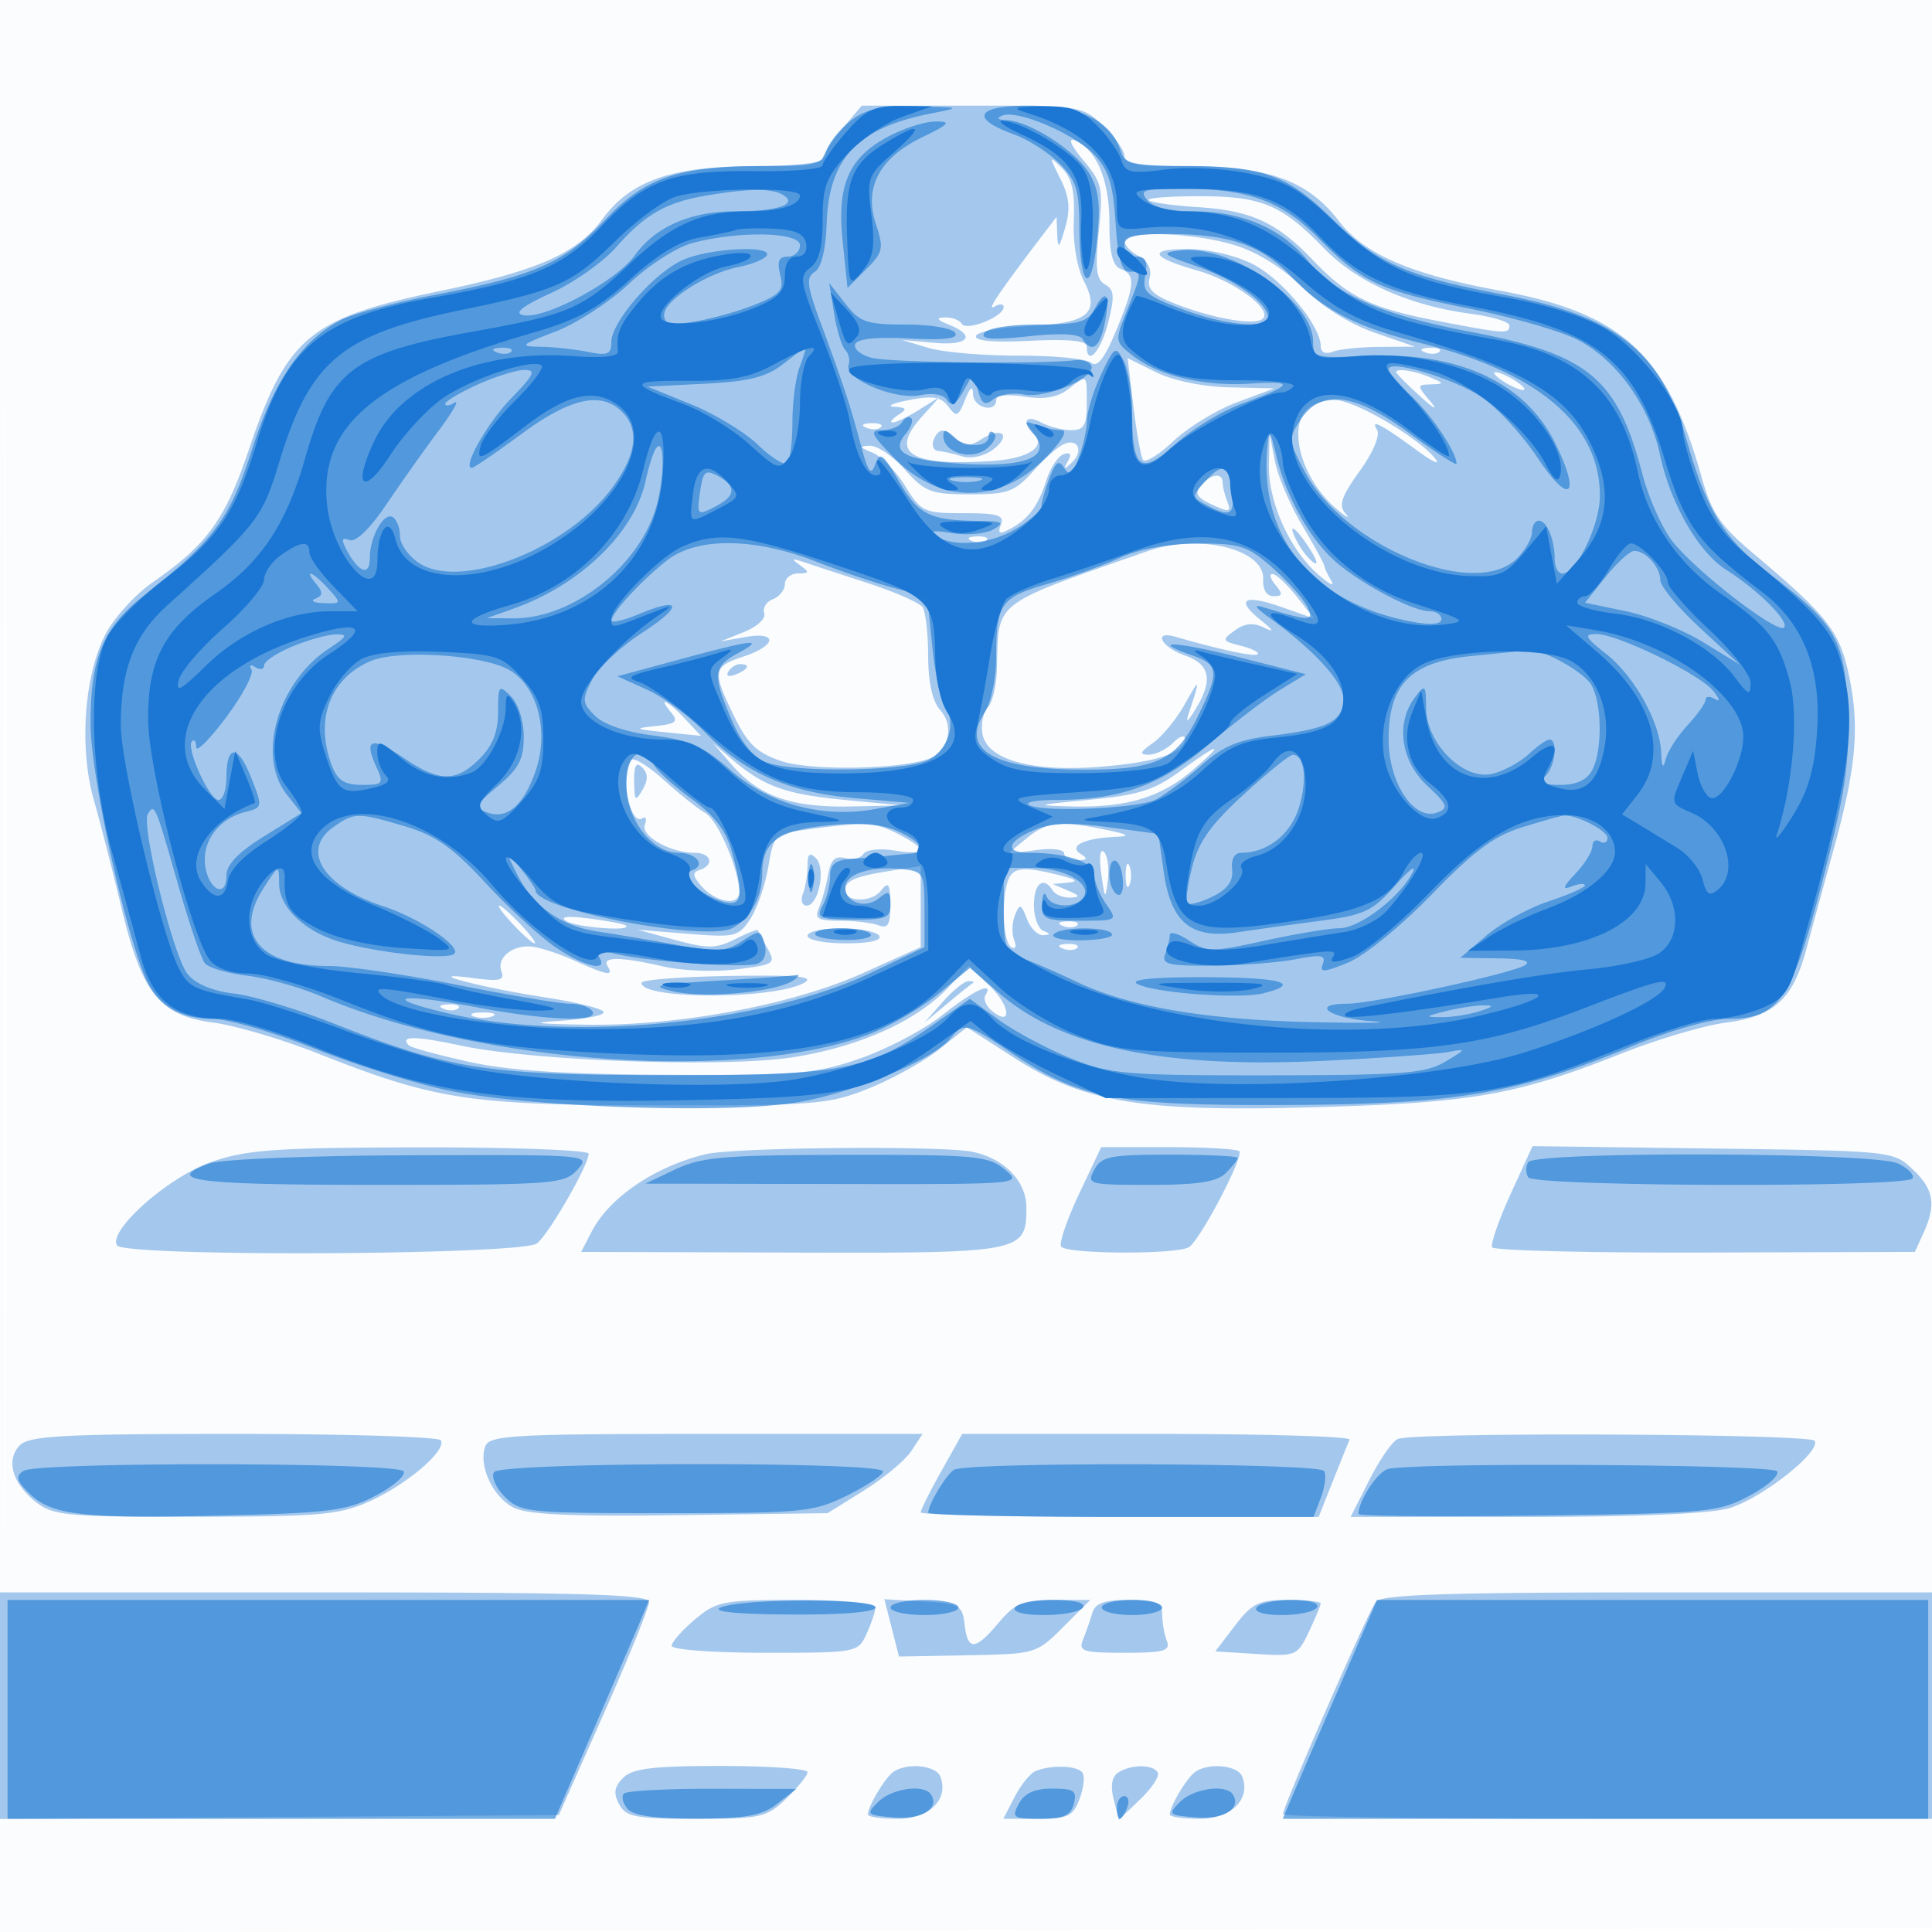 <svg xmlns="http://www.w3.org/2000/svg" width="256" height="256"><path fill-opacity=".016" d="M0 128.004v128.004l128.25-.254 128.25-.254.254-127.75L257.008 0H0v128.004m.485.496c0 70.4.119 99.053.265 63.672.146-35.38.146-92.98 0-128C.604 29.153.485 58.1.485 128.5" fill="#1976D2" fill-rule="evenodd"/><path fill-opacity=".386" d="M111.589 17.077c-1.424 1.692-2.589 3.492-2.589 4s-4.162.933-9.25.945c-10.763.026-16.181 1.927-19.901 6.985-3.351 4.555-8.556 6.861-21.59 9.564-17.25 3.577-20.235 6.066-25.322 21.116-3.103 9.179-5.497 12.473-12.693 17.465-2.341 1.624-5.173 4.748-6.292 6.942-2.815 5.517-3.475 15.032-1.521 21.906.86 3.025 2.509 9.456 3.665 14.291 2.716 11.358 5.053 14.28 12.165 15.208 2.882.376 9.08 2.202 13.775 4.057 15.699 6.204 20.061 6.874 44.964 6.905 21.143.025 22.841-.111 28.161-2.256 3.114-1.255 7.303-3.587 9.311-5.183l3.649-2.9 6.015 3.888c9.444 6.104 16.992 7.36 40.232 6.698 20.89-.594 26.509-1.585 40.615-7.159 4.684-1.851 10.833-3.668 13.664-4.037 6.449-.841 8.916-3.092 10.716-9.78.775-2.877 2.388-8.777 3.585-13.11 2.99-10.823 3.484-16.225 2.094-22.917-1.258-6.065-2.724-7.944-12.874-16.506-4.236-3.573-5.369-5.264-6.701-10-4.581-16.285-10.461-21.71-26.763-24.692-11.791-2.157-17.944-4.821-21.301-9.223-4.039-5.296-9.291-7.236-19.653-7.262-6.546-.016-8.75-.353-8.75-1.335 0-.722-1.262-2.522-2.805-4-2.782-2.665-2.922-2.687-17.411-2.687h-14.606l-2.589 3.077m31.935 4.134c2.512 2.985 2.662 3.67 2.071 9.442-.505 4.927-.331 6.395.837 7.049 1.214.68 1.285 1.575.4 5.062-.972 3.828-2.832 5.882-2.832 3.127 0-.748-2.448-.986-7.507-.731-4.815.244-7.386.014-7.17-.64.185-.561 3.299-1.152 6.921-1.314 7.962-.355 9.592-1.689 7.353-6.019-.905-1.749-1.441-5.03-1.313-8.035.16-3.761-.249-5.543-1.577-6.866-1.724-1.717-1.732-1.663-.206 1.405 1.206 2.425 1.358 3.985.633 6.5-.785 2.725-.97 2.888-1.044.924L140 28.73l-1.816 2.385c-5.796 7.609-7.546 10.201-6.434 9.526.688-.418 1.246-.395 1.242.05-.012 1.277-4.92 3.235-5.55 2.215-.308-.498-1.321-.877-2.251-.843-1.225.046-1.071.313.559.968 3.676 1.478 2.565 2.807-2 2.394l-4.25-.386 3.5 1.052c1.925.579 7.307 1.043 11.959 1.032 4.653-.011 8.979.411 9.613.937.818.679 1.777-.54 3.291-4.185 2.533-6.094 2.639-7.468.637-8.237-1.085-.416-1.5-2.116-1.5-6.142 0-5.695-1.75-9.802-4.652-10.916-.879-.337-.377.785 1.176 2.631m8.676 5.322c.293.293 3.243.706 6.555.917 7.052.449 10.448 2.019 15.245 7.05 4.648 4.875 7.686 6.345 16.657 8.061 8.807 1.685 9.343 1.718 9.343.568 0-.479-2.288-1.175-5.085-1.546-8.144-1.08-15.126-4.188-19.456-8.659-5.637-5.822-8.275-6.924-16.576-6.924-3.969 0-6.976.24-6.683.533m-3.2 5.432c0 .53.859 1.425 1.91 1.987 1.199.641 1.727 1.719 1.42 2.894-.376 1.437.403 2.224 3.34 3.379 5.343 2.101 11.062 3.018 11.762 1.886.867-1.403-4.1-4.941-8.817-6.28-6.122-1.738-6.614-2.831-1.275-2.831 2.769 0 6.372.833 8.666 2.003 3.867 1.973 8.994 8.15 8.994 10.836 0 .843.612 1.14 1.582.768.87-.334 3.682-.622 6.25-.64l4.668-.032-5.335-1.843c-3.267-1.128-6.983-3.459-9.588-6.016-2.683-2.634-6.032-4.71-9.074-5.625-5.455-1.642-14.503-1.945-14.503-.486m39.813 14.718c.721.289 1.584.253 1.916-.079.332-.332-.258-.568-1.312-.525-1.165.048-1.402.285-.604.604m-38.641 7.085c.418 3.473.994 6.692 1.28 7.154.286.463 2.099-.648 4.029-2.469 1.93-1.82 5.728-4.137 8.44-5.149l4.931-1.839-5.944-.137c-3.537-.081-7.472-.893-9.72-2.005l-3.776-1.868.76 6.313M185 49.313c0 .172 1.455 1.635 3.234 3.25s2.385 1.924 1.345.687c-1.853-2.207-1.853-2.251.016-2.32 1.808-.067 1.803-.114-.095-.93-2.039-.876-4.5-1.252-4.5-.687m13 .117c0 .275.9.981 2 1.57 1.1.589 2 .845 2 .57s-.9-.981-2-1.57c-1.1-.589-2-.845-2-.57m-56.5 2.172c-1.377 1.058-3.169 1.356-5.75.956-2.246-.348-3.75-.176-3.75.43 0 1.796-2.998 1.073-3.063-.738-.045-1.227-.364-1.003-1.069.75-.897 2.229-1.136 2.323-2.209.87-.949-1.285-2.043-1.468-5.181-.865-2.188.421-3.078.824-1.978.895 1.667.109 1.75.292.5 1.1-.825.533-1.147.976-.715.985.432.008 2.007-.75 3.5-1.684l2.715-1.7-2.377 2.649c-4.324 4.819-1.526 6.56 9.377 5.833 4.64-.309 7.129-1.854 5.542-3.441-1.73-1.73-1.171-2.782.892-1.677 1.064.569 2.864 1.035 4 1.035 1.694 0 2.066-.63 2.066-3.5 0-4.012.125-3.917-2.5-1.898m31.7 2.598c-2.637 2.637-.609 9.457 3.948 13.276 1.293 1.084 1.811 1.352 1.149.595-.959-1.098-.584-2.237 1.861-5.641 1.824-2.541 2.753-4.765 2.298-5.502-.93-1.503.566-.714 5.544 2.927 1.925 1.407 2.903 1.816 2.173.907C187.899 57.93 179.444 53 176.862 53c-1.354 0-3.002.54-3.662 1.2m-58.387 2.483c.721.289 1.584.253 1.916-.079.332-.332-.258-.568-1.312-.525-1.165.048-1.402.285-.604.604m8.889 1.65c-.281.734.008 1.376.643 1.428.635.052 2.055.373 3.155.714 1.118.347 2.881-.025 3.998-.845 2.571-1.886 1.361-3.183-1.376-1.474-1.635 1.021-2.33 1.036-3.297.069-1.581-1.581-2.486-1.55-3.123.108m17.422.442c-.757.262-2.633 1.882-4.168 3.6-2.505 2.803-3.375 3.125-8.456 3.125-5.128 0-5.939-.308-8.568-3.25-1.597-1.788-3.698-3.221-4.668-3.187-1.441.052-1.376.22.354.919 1.166.471 3.115 2.468 4.332 4.437 2.107 3.409 2.479 3.581 7.739 3.581 4.538 0 5.421.272 4.94 1.523-.462 1.206-.207 1.321 1.226.555 2.432-1.302 3.691-3.003 4.823-6.515.521-1.616 1.544-3.137 2.274-3.38.887-.296 1.066.015.54.937-.608 1.069-.501 1.118.474.217 1.575-1.454 1.002-3.199-.842-2.562m27.013 2.725c-.114 4.889 2.645 11.146 6.392 14.5 1.537 1.375 2.39 1.825 1.898 1-.493-.825-.915-1.725-.938-2-.023-.275-1.349-2.704-2.947-5.397-1.597-2.694-3.221-6.519-3.608-8.5l-.704-3.603-.093 4m-9.007 2.843c-.866 1.044-.533 1.608 1.498 2.533 2.273 1.036 2.531.981 1.992-.425-.341-.888-.62-2.028-.62-2.533 0-1.352-1.59-1.117-2.87.425m12.84 7.601c.573 1.07 1.535 2.25 2.139 2.623.604.374.325-.501-.62-1.944-2.002-3.055-3.038-3.518-1.519-.679m-43.157-.261c.721.289 1.584.253 1.916-.079.332-.332-.258-.568-1.312-.525-1.165.048-1.402.285-.604.604M152 73.048c-20.67 7.244-19.678 6.471-19.9 15.502-.055 2.227-.588 4.538-1.185 5.135-.596.596-.934 2.148-.75 3.449.496 3.499 6.453 5.202 15.635 4.467 7.427-.594 11.2-1.843 11.2-3.708 0-.57-.707-.329-1.571.536-.865.864-2.315 1.571-3.223 1.571-1.287 0-1.16-.344.58-1.562 1.226-.86 3.153-3.222 4.281-5.25 1.949-3.505 2.007-3.34.46 1.312-.455 1.368-.18 1.21.868-.5 2.382-3.882 1.974-5.976-1.395-7.15-3.144-1.096-4.285-3.358-1.25-2.477 5.987 1.738 10.512 2.698 10.898 2.313.245-.245-.756-.747-2.224-1.116-2.523-.633-2.567-.745-.811-2.029 1.32-.965 2.443-1.076 3.873-.383 1.432.694 1.296.399-.471-1.022-3.405-2.739-2.17-3.455 2.885-1.671l4.211 1.485-2.305-2.919c-1.269-1.606-2.699-2.945-3.178-2.976-.48-.03-.313.62.372 1.445 1.012 1.219.966 1.5-.247 1.5-.91 0-1.446-.864-1.373-2.214.218-4.034-8.494-6.151-15.38-3.738m-46 1.842c1.297.933 1.263 1.081-.25 1.095-.963.008-1.75.642-1.75 1.408 0 .766-.712 1.666-1.583 2.001-.871.334-1.389 1.169-1.151 1.857.239.691-.953 1.803-2.667 2.49L95.5 84.982l3.25-.57c4.373-.768 4.191 1.122-.25 2.588-4.056 1.338-4.145 1.943-1.178 8 1.759 3.59 3.011 4.771 6.191 5.842 3.947 1.329 15.972 1.113 19.699-.353 2.52-.992 3.241-4.331 1.378-6.389-1.036-1.146-1.595-3.645-1.605-7.179-.009-2.981-.346-5.897-.75-6.478-.404-.581-3.66-2.009-7.235-3.173-3.575-1.164-7.4-2.418-8.5-2.787-1.615-.543-1.711-.464-.5.407m-9.493 14.099c-.35.566.051.734.941.393 1.732-.665 2.049-1.382.611-1.382-.518 0-1.216.445-1.552.989m-7.564 5.443c.985 1.186.62 1.491-2.127 1.779-2.904.304-2.732.406 1.376.821l4.692.473-2.116-2.252c-2.327-2.477-3.719-3.103-1.825-.821M97 101.379c3.585 4.128 7.926 5.642 15.718 5.481l6.782-.14-7.564-.725c-7.858-.754-10.713-1.78-14.936-5.37L94.5 98.5l2.5 2.879m59.36.814c-3.418 2.503-5.509 3.161-12 3.779-7.194.685-7.394.76-2.36.883 7.264.177 11.779-1.175 16.017-4.797 4.468-3.819 3.653-3.752-1.657.135m-72.711-1.508c-1.556 1.555-.211 8.78 1.444 7.757.486-.3.647.072.357.828-.576 1.501 3.365 3.73 6.597 3.73 2.166 0 2.663 1.594.703 2.254-.993.334-.986.741.033 1.975 1.94 2.351 5.226 2.94 5.173.927-.083-3.141-2.848-9.516-4.537-10.461-.931-.521-3.364-2.458-5.407-4.303-2.043-1.846-4.007-3.064-4.363-2.707m.381 2.865c.027 2.586.163 2.722 1.104 1.104.769-1.324.761-2.159-.03-2.95-.805-.805-1.096-.305-1.074 1.846m22.993 6.35c-4.381.587-4.493.694-5.22 4.98-.409 2.409-1.481 5.507-2.384 6.884-1.548 2.362-2.018 2.474-8.28 1.967l-6.639-.537 4.985 1.359c4.28 1.168 5.397 1.153 7.912-.101 1.61-.803 2.967-1.346 3.015-1.206.049.14.624 1.218 1.279 2.396 1.136 2.042.946 2.173-4.058 2.798-2.888.361-7.249.195-9.692-.368-5.685-1.31-8.221-1.335-7.441-.072.861 1.392.008 1.258-4.282-.675-2.045-.922-4.618-1.772-5.718-1.891-2.587-.277-4.743 1.49-4.043 3.315.441 1.149-.281 1.317-3.704.86-7.499-1.001.69 1.196 9.497 2.548 4.263.654 7.75 1.539 7.75 1.966 0 .428-2.588.94-5.75 1.138-4.171.262-3.278.403 3.25.514 12.299.209 27.419-2.596 36.849-6.836l7.649-3.439.001-5.378.001-5.378-4.155.665c-4.599.735-5.845 1.285-5.845 2.577 0 1.578 3.478 1.615 4.718.05 1.022-1.288 1.224-.994 1.25 1.821.025 2.657-.298 3.23-1.55 2.75-.87-.334-3.168-.607-5.107-.607-2.976 0-3.408-.273-2.777-1.75.412-.963.953-2.934 1.204-4.381.334-1.939.926-2.508 2.245-2.163.985.257 2.075.009 2.422-.553.351-.567 2.182-.77 4.113-.456 4.259.691 4.462-.139.532-2.171-3.045-1.575-4.412-1.646-12.027-.626M136 111.103l-2.5 2.059 3.75-.518c2.063-.285 3.75-.097 3.75.419 0 .515.787.93 1.75.922 1.34-.012 1.438-.214.416-.861-1.628-1.032.515-2.06 4.666-2.239 2.041-.088 1.728-.309-1.332-.942-6.102-1.263-7.784-1.077-10.5 1.16m9.921 4.648c.478 3.451.547 3.521.877.877.197-1.579-.036-3.266-.519-3.749-.503-.503-.656.722-.358 2.872M107 114.718c0 1.165-.273 2.83-.607 3.7-.334.87-.117 1.582.481 1.582 1.593 0 2.581-4.945 1.253-6.273-.836-.836-1.127-.58-1.127.991M149.158 116c0 1.375.227 1.938.504 1.25.278-.687.278-1.812 0-2.5-.277-.687-.504-.125-.504 1.25m-15.551.582c-.955 2.489-.709 8.237.382 8.911.566.35.734-.051.393-.941-.328-.854-.278-2.339.111-3.302.628-1.555.804-1.499 1.575.5.477 1.237 1.445 2.214 2.15 2.171 1.004-.062 1.011-.188.032-.583-.687-.278-1.25-1.817-1.25-3.421 0-2.876 1.294-3.868 2.5-1.917.34.55 1.379.968 2.309.93 1.379-.058 1.321-.229-.309-.93l-2-.859 2-.189c1.423-.134 1.134-.409-1-.952-4.808-1.223-6.247-1.102-6.893.582M68 122.5c1.292 1.375 2.574 2.5 2.849 2.5.275 0-.557-1.125-1.849-2.5-1.292-1.375-2.574-2.5-2.849-2.5-.275 0 .557 1.125 1.849 2.5m7.052-.447c1.336.846 8.803 1.4 7.865.585-.229-.2-2.419-.619-4.865-.932-2.878-.368-3.937-.245-3 .347m65.761.63c.721.289 1.584.253 1.916-.079.332-.332-.258-.568-1.312-.525-1.165.048-1.402.285-.604.604M107 124c0 .55 2.277 1 5.059 1 3.118 0 4.822-.384 4.441-1-.34-.55-2.616-1-5.059-1s-4.441.45-4.441 1m33.813 1.683c.721.289 1.584.253 1.916-.079.332-.332-.258-.568-1.312-.525-1.165.048-1.402.285-.604.604m-15.342 5.347c-4.162 4.345-11.809 7.734-20.471 9.072-9.01 1.392-34.401.489-43.99-1.565-6.029-1.29-8.101-1.295-6.819-.013.288.288 3.85 1.262 7.916 2.163 5.313 1.178 12.739 1.663 26.393 1.726 17.274.079 19.59-.118 25.5-2.172 3.575-1.243 8.476-3.831 10.891-5.75 4.153-3.302 6.884-4.554 5.679-2.604-.301.487.082 1.409.852 2.048 2.711 2.25 2.475-.66-.267-3.286l-2.773-2.657-2.911 3.038m-40.467-.799c-.011 2.231 17.569 2.23 21.543-.001 1.491-.836-.829-1.053-9.793-.913-6.461.101-11.748.512-11.75.914m39.92 2.519l-2.424 2.75 3-2.5c1.65-1.375 3.188-2.613 3.417-2.75.229-.137-.03-.25-.576-.25-.546 0-2.083 1.238-3.417 2.75m-66.111.933c.721.289 1.584.253 1.916-.079.332-.332-.258-.568-1.312-.525-1.165.048-1.402.285-.604.604m3.937.979c.688.278 1.813.278 2.5 0 .688-.277.125-.504-1.25-.504s-1.937.227-1.25.504m-34.736 19.297c-5.654 1.951-13.723 9.085-12.505 11.056.962 1.556 53.714 1.305 55.651-.265 1.621-1.314 6.84-10.375 6.84-11.876 0-.481-10.012-.859-22.25-.841-19.179.028-23.007.294-27.736 1.926m65.486-1.024c-6.735 1.64-12.759 5.731-15.098 10.254l-1.393 2.694 27.897.086c30.703.093 31.094.018 31.094-6.001 0-3.468-2.978-6.514-7.194-7.357-4.167-.833-31.586-.582-35.306.324m49.5 5.229c-1.603 3.39-2.683 6.54-2.399 7 .635 1.028 15.486 1.089 16.969.071 1.542-1.06 7.291-12.041 6.642-12.689-.3-.3-4.539-.546-9.421-.546h-8.876L143 158.164m57.178.021c-1.587 3.473-2.693 6.665-2.457 7.092.237.427 12.936.739 28.221.692l27.79-.085 1.134-2.489c1.726-3.789 1.381-5.814-1.445-8.471-2.558-2.405-2.761-2.426-26.467-2.739l-23.889-.315-2.887 6.315M2.66 191.482c-1.928 1.929-1.057 5.061 2.098 7.542 2.3 1.809 4.083 1.974 21.127 1.954 16.56-.019 19.112-.247 23.115-2.059 4.976-2.252 10.22-6.753 9.405-8.072-.287-.466-12.614-.847-27.393-.847-22.409 0-27.115.246-28.352 1.482m61.657.135c-.961 2.504.95 6.703 3.7 8.128 1.834.951 7.604 1.218 22.066 1.021l19.582-.266 4.811-3c2.645-1.65 5.476-4.012 6.289-5.25l1.479-2.25H93.591c-25.469 0-28.723.18-29.274 1.617m60.433 3.281c-1.513 2.693-2.75 5.168-2.75 5.499 0 .332 11.864.603 26.364.603h26.364l1.886-4.745c1.037-2.61 2.036-5.085 2.219-5.5.184-.415-11.291-.755-25.5-.754l-25.833.001-2.75 4.896m60.469-4.226c-.704.283-2.399 2.723-3.766 5.422L178.966 201h23.151c14.677 0 24.569-.425 27.025-1.161 4.321-1.294 12.185-7.501 11.306-8.923-.584-.946-52.907-1.177-55.229-.244M0 226.012v15.012l37.025-.262 37.025-.262 5.975-13.472c3.286-7.41 5.975-14.048 5.975-14.75 0-1.017-8.772-1.278-43-1.278H0v15.012m182.298-13.762c-1.04 1.375-12.298 27.118-12.298 28.124 0 .344 19.35.626 43 .626h43v-30h-36.378c-27.93 0-36.597.29-37.324 1.25m-90.221 2.339c-1.692 1.424-3.077 2.999-3.077 3.5 0 .501 5.553.911 12.339.911 12.253 0 12.348-.018 13.5-2.547.639-1.401 1.161-2.976 1.161-3.5 0-.543-4.484-.953-10.423-.953-9.755 0-10.621.166-13.5 2.589m26.075 1.112l.964 3.799 9.094-.169c9.01-.166 9.127-.201 12.675-3.75l3.582-3.581h-4.798c-4.104 0-5.164.434-7.322 3-3.129 3.718-4.125 3.773-4.531.25-.294-2.557-.677-2.771-5.472-3.049l-5.156-.299.964 3.799m26.578-1.951a40.476 40.476 0 01-1.224 3.5c-.64 1.556-.032 1.75 5.494 1.75 5.255 0 6.12-.244 5.607-1.582-.334-.87-.607-2.445-.607-3.5 0-1.599-.729-1.918-4.383-1.918-3.317 0-4.506.426-4.887 1.75m18.908 1.659l-2.6 3.408 5.417.342c5.267.332 5.46.25 6.981-2.943.86-1.806 1.564-3.494 1.564-3.75 0-.256-1.972-.466-4.381-.466-3.81 0-4.721.445-6.981 3.409m-81.065 20.16c-1.184 1.185-1.316 2.043-.536 3.5.906 1.692 2.167 1.931 10.193 1.931 8.579 0 9.339-.171 11.965-2.687 1.543-1.478 2.805-3.053 2.805-3.5 0-.447-5.143-.813-11.429-.813-9.05 0-11.755.327-12.998 1.569m35.827-.804c-1.09.728-3.4 4.58-3.4 5.669 0 .311 1.784.566 3.965.566 4.173 0 6.791-2.588 5.643-5.578-.575-1.501-4.347-1.899-6.208-.657m18.829-.096c-.699.282-1.948 1.821-2.776 3.421l-1.504 2.91h4.55c3.973 0 4.675-.328 5.533-2.584.54-1.421.728-2.996.416-3.5-.598-.968-4.082-1.107-6.219-.247m10.963.191c-.862.547-1.075 1.759-.625 3.552l.683 2.722 2.84-2.72c1.561-1.496 2.603-3.101 2.315-3.567-.664-1.075-3.508-1.068-5.213.013m10.208-.095c-1.09.728-3.4 4.58-3.4 5.669 0 .311 1.784.566 3.965.566 4.173 0 6.791-2.588 5.643-5.578-.575-1.501-4.347-1.899-6.208-.657" fill="#1976D2" fill-rule="evenodd"/><path fill-opacity=".591" d="M112.694 16.026c-1.417 1.114-2.858 2.914-3.202 4-.551 1.734-1.538 1.974-8.117 1.974-11.448 0-15.861 1.482-21.173 7.11-5.348 5.666-9.34 7.436-22.386 9.924-5.326 1.015-10.997 2.525-12.601 3.355-5.253 2.716-8.912 8.041-11.838 17.226-2.914 9.151-4.96 11.91-14.299 19.288C13.638 83.2 12 87.134 12 95.9c0 6.501 4.172 25.973 7.154 33.39 1.518 3.776 4.554 5.71 8.963 5.71 2.02 0 8.107 1.768 13.528 3.93 5.42 2.161 13.455 4.673 17.855 5.582 10.81 2.232 36.937 3.11 46.153 1.551 7.505-1.271 17.886-5.586 20.219-8.405 1.856-2.241 2.164-2.172 8.131 1.844 9.076 6.108 13.841 7.01 36.497 6.91 22.553-.099 30.481-1.46 46.038-7.9 4.79-1.982 10.198-3.512 12.418-3.512 6.773 0 8.472-2.497 12.588-18.5 3.001-11.67 3.547-15.361 3.278-22.177-.376-9.56-1.464-11.499-10.19-18.163-6.139-4.689-8.426-8.328-11.094-17.66-3.396-11.875-9.269-16.59-24.207-19.437-13.097-2.496-16.792-4.13-22.873-10.118C170.581 23.157 167.31 22 156.824 22c-6.777 0-7.764-.234-8.316-1.974-1.27-4.002-5.337-6.026-12.111-6.026-7.1 0-7.96 1.671-1.974 3.836 1.844.667 4.528 2.388 5.965 3.825 2.19 2.19 2.614 3.518 2.627 8.225.023 8.185 1.55 9.546 2.331 2.078.503-4.812.28-6.788-1.01-8.973-1.768-2.992-7.894-6.94-10.972-7.07-1.177-.05-1.376-.274-.541-.608 2.027-.81 9.59 2.433 12.231 5.244 1.842 1.961 2.445 3.917 2.767 8.975.296 4.642.803 6.468 1.795 6.468 1.737 0 1.732.089-.275 5.106-1.64 4.099-1.632 4.167.75 6.014 3.445 2.671 9.412 4.098 15.527 3.713 6.053-.381 5.865.106-1.022 2.643-2.697.994-6.668 3.402-8.826 5.351-4.642 4.194-5.731 3.41-5.755-4.143-.008-2.648-.518-5.756-1.134-6.906-1.058-1.977-1.218-1.879-2.966 1.816-1.016 2.148-1.862 4.889-1.881 6.091-.019 1.202-.51 3.436-1.091 4.966-.827 2.173-1.251 2.468-1.943 1.349-.692-1.119-1.116-.824-1.943 1.349-.581 1.53-1.057 3.209-1.057 3.731 0 .522-1.463 1.841-3.25 2.931-3.472 2.117-8.296 2.566-10.75 1.002-1.036-.66-.374-.775 2.138-.372 2 .321 4.475.097 5.5-.498 1.564-.909 1.222-1.089-2.138-1.126-6.327-.07-7.858-.848-10.417-5.294-2.097-3.643-2.49-3.921-3.11-2.197-.568 1.581-.946 1.078-1.9-2.526-1.374-5.195-2.377-8.246-5.362-16.305-1.794-4.845-1.919-5.948-.759-6.665.873-.54 1.463-2.928 1.586-6.416.303-8.665 4.073-12.649 13.788-14.57 4.111-.812 4.082-.827-1.941-.934-4.741-.085-6.694.345-8.691 1.916m5.074 2.033c-5.326 2.812-6.898 6.402-6.109 13.952l.642 6.143 2.464-2.465c2.254-2.254 2.365-2.767 1.292-6.015-1.6-4.851.484-8.746 6.151-11.493 3.599-1.745 3.889-2.082 1.792-2.087-1.375-.003-4.179.881-6.232 1.965M93.5 25.93c-5.266.895-8.068 2.508-11.864 6.832-1.723 1.962-5.608 4.696-8.634 6.075-3.785 1.725-4.936 2.636-3.687 2.921 2.777.633 12.368-4.504 14.81-7.933C86.797 30.073 91.515 28 97.386 28c5.593 0 8.36-.912 6.448-2.124-1.506-.954-4.491-.939-10.334.054m58.5.57c.797.961 3.01 1.5 6.155 1.5 6.358 0 11.597 2.243 15.066 6.452 3.85 4.67 9.756 7.257 21.818 9.555 15.477 2.95 19.279 6.117 22.587 18.817.802 3.079 2.561 7.043 3.908 8.809 3.027 3.969 14.21 12.591 14.894 11.484.567-.918-3.538-4.976-7.719-7.629-3.66-2.323-7.359-8.758-8.743-15.21-1.401-6.534-5.774-12.629-10.957-15.273-2.21-1.128-8.59-2.967-14.178-4.087-11.991-2.404-14.329-3.489-20.073-9.315-4.906-4.976-9.337-6.589-18.13-6.597-5.107-.005-5.711.19-4.628 1.494m-60.25 5.703c-2.087.554-5.809 2.94-8.391 5.379-2.552 2.411-6.939 5.268-9.75 6.348-4.685 1.803-4.85 1.97-1.984 2.018 1.719.029 4.531.333 6.25.677 2.621.524 3.125.319 3.125-1.272 0-2.758 5.815-9.378 9.643-10.977 3.622-1.514 11.793-1.891 10.937-.505-.296.479-1.959 1.155-3.694 1.502-4.291.858-9.886 4.444-9.886 6.336 0 1.245.783 1.421 4.015.905 2.209-.354 5.806-1.359 7.993-2.234 3.44-1.376 3.896-1.914 3.376-3.986-.447-1.782-.19-2.394 1.008-2.394.884 0 1.608-.675 1.608-1.5 0-1.769-8.074-1.938-14.25-.297M149 32.5c0 .825.727 1.5 1.617 1.5 1.181 0 1.489.667 1.142 2.481-.425 2.222.089 2.693 4.921 4.5 5.713 2.138 11.32 2.662 11.32 1.058 0-1.865-4.378-5.005-9.409-6.747-4.659-1.613-4.845-1.792-2.196-2.108 6.72-.801 17.608 6.684 17.603 12.101-.002 2.114.327 2.199 7.225 1.874 12.063-.569 20.904 3.546 24.852 11.568 3.473 7.054 1.924 8.354-2.326 1.951-2.064-3.108-5.439-6.76-7.5-8.116C192.514 50.108 184 47.575 184 48.919c0 .389 1.39 2.029 3.089 3.644 2.74 2.605 5.911 7.372 5.911 8.885 0 .301-2.75-1.476-6.11-3.95-7.393-5.443-11.847-6.02-14.556-1.886-1.64 2.505-1.617 2.79.557 6.888C178.145 72.405 195.497 79.503 201 74c1.1-1.1 2-2.675 2-3.5 0-.825.402-1.5.893-1.5 1.083 0 2.107 2.469 2.107 5.082 0 1.055.457 1.918 1.015 1.918 1.859 0 4.977-6.449 4.981-10.3.009-9.389-8.11-16.363-23.496-20.18-8.783-2.179-13.067-4.374-17.456-8.942-3.97-4.134-8.154-5.565-16.294-5.572-4.447-.005-5.75.334-5.75 1.494m-38.484 9c.352 2.2 1.019 4.392 1.484 4.872.464.479.662 1.379.44 2-.637 1.784 6.143 4.661 9.433 4.003 1.778-.355 3.177-.102 3.648.659.542.877 1.152.544 2.1-1.149l1.336-2.385.644 2.271c.507 1.79.934 2.03 2.015 1.132.755-.626 2.575-.908 4.045-.628 2.949.564 9.479-2.189 8.955-3.775-.182-.55-1.183-.896-2.224-.769-4.394.536-24.38.31-26.822-.303-1.462-.367-2.48-1.175-2.264-1.797.257-.739 2.739-1.01 7.163-.783 4.739.244 6.567.019 6.092-.75-.374-.604-3.315-1.098-6.537-1.098-5.203 0-6.097-.307-8.003-2.75l-2.145-2.75.64 4m34.53-.586c-.953 1.781-2.052 2.086-7.522 2.086-3.688 0-6.703.48-7.105 1.132-.51.824 1.077.941 5.839.431 4.291-.46 6.766-.333 7.2.368 1.183 1.916 2.279 1.132 2.924-2.091.772-3.86.166-4.733-1.336-1.926m-79.233 5.769c.721.289 1.584.253 1.916-.079.332-.332-.258-.568-1.312-.525-1.165.048-1.402.285-.604.604m37.886 1.606c-2.166 1.684-4.511 2.264-10.345 2.558l-7.545.381 5.746 2.336c3.16 1.284 7.17 3.716 8.911 5.403 1.741 1.687 3.473 2.76 3.85 2.384.376-.376.684-2.83.684-5.453 0-2.622.439-5.922.975-7.333.537-1.411.874-2.54.75-2.509-.124.03-1.485 1.035-3.026 2.233M63.25 50.973C60.913 52.034 59 53.176 59 53.51c0 .334.557.264 1.238-.157.681-.421-.264 1.24-2.099 3.691-1.836 2.451-4.944 6.837-6.908 9.748-2.201 3.263-4.089 5.093-4.924 4.772-1.05-.403-1.123-.089-.325 1.403C47.54 75.878 49 76.374 49 73.993c0-2.847 1.868-6.193 3.05-5.462.523.323.95 1.45.95 2.505s1.137 2.663 2.526 3.573c5.557 3.641 19.65-1.866 25.617-10.009 3.199-4.367 3.625-7.689 1.286-10.029-2.754-2.753-6.817-1.86-13.322 2.929-3.362 2.475-6.325 4.5-6.585 4.5-1.329 0 2.052-5.969 5.24-9.25 3.041-3.13 3.321-3.746 1.691-3.728-1.074.012-3.865.89-6.203 1.951m56.291 4.96c-.362.587-1.554 1.067-2.648 1.067-1.707 0-1.495.509 1.499 3.592 6.093 6.274 14.112 6.285 20.189.028 2.184-2.249 2.96-3.62 2.049-3.62-.807 0-2.291-.309-3.298-.687-1.652-.62-1.689-.511-.37 1.108 2.49 3.057-.866 4.526-9.237 4.044-7.767-.447-9.789-1.478-7.74-3.947.715-.861 1.056-1.81.758-2.109-.299-.298-.839-.062-1.202.524M125 57.765c0 2.155 3.554 3.282 5.61 1.778 1.038-.759 1.55-1.716 1.138-2.128-.411-.412-.748-.223-.748.418 0 1.526-3.264 1.503-4.8-.033-.893-.893-1.2-.902-1.2-.035M167.95 59c-1.228 12.214 5.996 20.974 19.3 23.405 2.379.435 3.75.303 3.75-.36 0-.575-.693-1.045-1.54-1.045-2.342 0-9.61-3.894-12.802-6.86-3.33-3.094-6.322-8.579-7.57-13.874-.733-3.114-.931-3.333-1.138-1.266m-81.084.5c-.347.55-.939 2.436-1.315 4.192-1.467 6.844-8.602 13.771-17.433 16.927L64.5 81.912l3.5.022c7.908.05 16.868-7.017 19.017-14.998 1.115-4.14 1.011-9.276-.151-7.436m5.917 5.524c-.489 3.333-.423 3.389 2.283 1.941 2.444-1.308 2.459-2.614.044-3.906-1.629-.872-1.95-.6-2.327 1.965m66.789-1.104c-1.656 1.831-1.643 1.971.279 3 3.161 1.692 3.836 1.307 3.362-1.92-.513-3.498-1.254-3.717-3.641-1.08m-33.322-.231c.963.252 2.537.252 3.5 0 .963-.251.175-.457-1.75-.457s-2.713.206-1.75.457M88.387 74.25c-3.288 2.566-7.308 6.911-7.355 7.949-.018.384 1.585.023 3.561-.802 5.757-2.406 6.004-1.121.473 2.463-2.805 1.818-5.775 4.61-6.6 6.206-1.377 2.662-1.345 3.055.385 4.785 1.165 1.165 4.118 2.165 7.725 2.615 4.8.6 6.618 1.415 10.211 4.577 5.149 4.533 12.187 6.421 19.213 5.156l4.5-.811-7.328-.642c-8.682-.761-14.566-3.358-19.778-8.729-2.073-2.135-5.527-4.675-7.677-5.644l-3.908-1.763 8.345-2.258c9.8-2.652 11.338-2.81 7.596-.78-3.275 1.776-3.367 2.824-.78 8.859 1.292 3.013 2.864 4.936 4.565 5.582 3.701 1.408 18.487 1.199 21.465-.303 2.645-1.333 3.798-5.014 2.198-7.015-.525-.657-1.27-4.225-1.654-7.927l-.699-6.733-4.173-1.069c-2.294-.589-6.989-2.172-10.433-3.518-8.249-3.226-15.875-3.302-19.852-.198m60.004-.34c-2.261 1.027-6.599 2.59-9.642 3.475-6.166 1.792-6.749 2.633-6.749 9.732 0 2.752-.677 5.986-1.523 7.277-3.297 5.032 1.27 7.615 13.422 7.591 9.331-.018 11.978-1.273 14.792-7.014 2.925-5.968 2.84-6.89-.742-8.139-5.864-2.044-2.158-1.866 6.431.309l8.661 2.193-3.43 2.083c-1.886 1.146-6.142 4.402-9.456 7.236-6.331 5.414-11.691 7.347-20.371 7.347-2.264 0-3.853.265-3.529.588 1.104 1.104 14.54.592 16.896-.644 1.292-.678 3.996-2.705 6.01-4.505 2.889-2.583 4.892-3.422 9.5-3.981 7.362-.893 9.339-1.926 9.339-4.877 0-2.235-3.845-6.418-10.009-10.887-1.694-1.228-1.901-1.627-.648-1.246 6.362 1.935 6.923 1.918 5.803-.175-.588-1.099-2.677-3.41-4.643-5.136-3.194-2.804-4.232-3.135-9.788-3.115-3.89.014-7.752.72-10.324 1.888m64.371 2.522l-2.738 3.431 5.363 1.114c2.95.612 7.557 2.452 10.238 4.089l4.875 2.976-5.25-4.85c-2.887-2.668-5.25-5.513-5.25-6.321 0-1.708-1.928-3.871-3.45-3.871-.578 0-2.282 1.544-3.788 3.432m-170.843.971c.894 1.077.865 1.523-.127 1.921-.711.285-.21.554 1.113.597 2.342.077 2.358.027.595-1.921-2.042-2.256-3.376-2.76-1.581-.597m-3.169 8.255c-2.062.856-3.75 1.984-3.75 2.508s-.52.631-1.155.239c-.657-.407-.885-.278-.528.298.344.557-1.162 3.408-3.346 6.336C27.787 97.966 26 99.755 26 99.014c0-.741-.251-1.096-.559-.789-.836.837 2.294 7.775 3.508 7.775.578 0 1.051-1.323 1.051-2.941 0-4.46 1.534-4.474 3.279-.03 1.538 3.914 1.526 3.982-.785 4.562-3.444.864-5.692 3.821-5.319 6.993.389 3.303 2.825 4.56 2.825 1.458 0-1.467 1.539-3.081 4.97-5.214l4.97-3.089-1.97-2.505c-3.982-5.061-1.148-14.841 5.588-19.281 2.438-1.607 2.599-1.932.942-1.895-1.1.025-3.687.745-5.75 1.6m174.028.947c3.768 2.97 7.169 9.044 7.338 13.105.082 1.968.259 2.229.603.885.268-1.048 1.566-3.068 2.884-4.49 1.318-1.421 2.397-2.953 2.397-3.404 0-.45.563-.481 1.25-.068.719.432.613-.035-.25-1.099-1.821-2.247-12.722-7.536-15.5-7.522-1.674.008-1.466.431 1.278 2.593m-163.641.98c-5.409 2.274-7.465 7.791-5.162 13.85.748 1.967 1.675 2.565 3.979 2.565 2.842 0 2.942-.135 1.862-2.504-1.654-3.631-.559-3.94 3.706-1.045 4.699 3.188 6.909 3.209 10.023.094C65.281 98.81 66 96.99 66 94.331c0-3.538.1-3.66 1.7-2.06.982.982 1.7 3.249 1.7 5.366 0 2.939-.668 4.223-3.371 6.48-2.96 2.471-3.151 2.899-1.564 3.508 2.665 1.022 4.852-.794 6.472-5.374 1.916-5.42.224-11.608-3.725-13.622-3.748-1.911-14.532-2.534-18.075-1.044m146.023-.678C186.939 87.687 184 90.609 184 98c0 5.747 3.39 10.832 6.441 9.661 1.54-.591 1.375-1.03-1.342-3.569-3.484-3.254-4.186-8.272-1.631-11.651 1.387-1.833 1.47-1.756 1.5 1.386.046 4.745 5.005 9.645 8.807 8.701 1.499-.372 3.654-1.543 4.789-2.602 1.136-1.059 2.373-1.926 2.75-1.926 1.144 0 .767 3.519-.514 4.8-.933.933-.497 1.2 1.965 1.2 2.105 0 3.511-.647 4.2-1.934 1.35-2.523 1.325-8.655-.045-11.216-1.001-1.869-6.844-5.047-8.638-4.698-.43.084-3.635.424-7.122.755M83 104.045c0 4.531 3.407 8.955 6.896 8.955 2.346 0 3.665 1.626 1.86 2.295-1.656.614.843 3.22 3.994 4.165 2.618.785 2.875-.671 1.188-6.745-.735-2.645-2.314-4.699-5.245-6.822-2.306-1.67-4.553-3.68-4.993-4.465-1.676-2.994-3.7-1.563-3.7 2.617m81.793 1.229c-4.334 3.968-5.974 6.273-6.816 9.577-.61 2.393-.888 4.571-.619 4.841.27.269 1.762-.134 3.316-.897 1.993-.978 2.756-2.036 2.588-3.591-.147-1.363.312-2.204 1.203-2.204 3.493 0 6.592-2.457 7.68-6.09 1.102-3.678.694-6.934-.864-6.886-.429.014-3.349 2.376-6.488 5.25m-145.196 2.569c-.932 1.509 3.372 18.897 5.253 21.22 1.065 1.315 3.298 2.254 6.16 2.589 2.47.29 8.348 2.049 13.064 3.911 15.594 6.155 20.126 6.868 43.926 6.904 23.854.037 27.01-.571 36.006-6.928l4.505-3.185 3.847 2.79c2.116 1.534 6.388 3.817 9.494 5.072 5.25 2.123 7.094 2.283 26.148 2.268 17.874-.015 20.884-.245 23.5-1.802 2.802-1.668 2.835-1.754.5-1.298-1.375.269-8.8.797-16.5 1.174-21.232 1.04-34.792-1.776-43.089-8.948l-3.883-3.357-4.209 3.448c-2.314 1.897-6.454 4.303-9.2 5.346-16.78 6.376-51.683 3.95-72.619-5.047-2.75-1.182-7.134-2.403-9.742-2.713-2.609-.31-5.142-1.064-5.63-1.675-.488-.612-2.105-5.387-3.595-10.612-2.953-10.36-3.051-10.588-3.936-9.157m24.626 1.714c-4.43 3.102-1.419 7.916 6.589 10.535 4.863 1.59 10.625 5.52 9.297 6.341-1.255.775-10.24-.201-15.109-1.643-4.691-1.389-7.996-4.57-8.017-7.714-.017-2.553-.036-2.546-2.105.686-3.911 6.106-.405 10.238 8.685 10.238 2.459 0 10.124 1.125 17.034 2.5 6.911 1.375 13.627 2.5 14.925 2.5s2.638.45 2.978 1c.917 1.484-6.043 1.235-15.475-.555-10.39-1.971-12.893-1.291-3.328.904 16.282 3.735 41.803 1.224 55.803-5.491l7-3.358v-5c0-4.763-.136-5.016-2.871-5.328-4.121-.471-7.629.623-7.629 2.378 0 2.078 2.704 2.94 4.513 1.439 1.234-1.024 1.487-.883 1.487.831 0 1.816-.602 2.061-4.984 2.027-4.523-.035-4.893-.209-4-1.877.541-1.011.984-2.768.984-3.904 0-1.542.697-2.113 2.75-2.251 1.513-.101 3.65-.282 4.75-.401 1.1-.119 2.563-.261 3.25-.315 2.208-.174 1.339-1.572-1.857-2.986-2.157-.955-4.986-1.181-9.25-.741-6.584.68-8.643 2.201-8.643 6.385 0 3.077-1.561 5.938-3.933 7.207-3.502 1.875-25.977-2.394-26.089-4.955-.012-.28-.94-1.634-2.06-3.009l-2.038-2.5 1.54 3.162c2.13 4.373 5.876 7.06 10.859 7.791 2.322.341 6.997 1.128 10.391 1.751 5.292.97 6.522.9 8.645-.491 2.342-1.534 2.504-1.513 3.003.394.324 1.238-.043 2.234-.95 2.582-1.653.634-14.293-.238-18.767-1.294-2.057-.486-2.693-.353-2.191.46 1.238 2.002-1.981 1.247-5.837-1.37-2.039-1.384-6.196-5.204-9.239-8.491-4.345-4.693-6.623-6.299-10.615-7.485-6.309-1.873-6.757-1.871-9.496.048m157.486.055c-3.719 1.143-6.406 3.138-12 8.909-4.061 4.19-8.905 8.132-11.093 9.027-3.22 1.319-3.79 1.348-3.339.172.445-1.16-.215-1.272-3.616-.613-2.289.443-7.247.825-11.018.849-5.852.038-6.768-.188-6.25-1.538.334-.87.607-2.005.607-2.523 0-.518 1.145-.191 2.545.726 2.37 1.553 3.06 1.555 10.028.023 4.116-.904 8.562-1.644 9.879-1.644 2.658 0 7.989-4.044 9.698-7.358.608-1.178-.414-.421-2.272 1.682-3.012 3.41-4.082 3.917-9.878 4.679-3.575.469-8.53 1.157-11.012 1.529-6.172.923-8.833-1.26-9.792-8.032l-.707-5-6.677-.899c-4.897-.66-7.495-.561-9.745.371-3.656 1.514-4.002 3.028-.692 3.028 4.936 0 8.625 1.241 8.625 2.902 0 .909.701 2.653 1.557 3.875 1.547 2.209 1.525 2.223-3.5 2.223-4.601 0-5.05-.203-4.978-2.25.043-1.237.306-1.687.583-1 .633 1.569 3.981 1.636 4.932.098 1.098-1.777-2.554-3.848-6.785-3.848H133v5.525c0 5.111.206 5.601 2.75 6.552 1.512.564 4.602 1.914 6.865 2.999 6.909 3.311 17.191 5.068 31.385 5.364 7.425.155 10.912.098 7.75-.127-5.593-.397-8.27-2.313-3.233-2.313 3.275 0 21.538-3.943 23.483-5.07 1.003-.581-.158-.893-3.5-.94l-5-.071 3.443-2.943c1.893-1.619 5.605-3.662 8.25-4.54 2.644-.878 4.807-1.834 4.807-2.123 0-.29-.777-.229-1.726.136-1.331.51-1.217.119.5-1.708 1.224-1.303 2.226-2.93 2.226-3.614 0-.685.45-.967 1-.627.55.34 1 .13 1-.466 0-.991-4.195-3.129-5.815-2.964-.377.038-2.841.732-5.476 1.542m-94.514 6.888c.02 1.65.244 2.204.498 1.231.254-.973.237-2.323-.037-3-.274-.677-.481.119-.461 1.769m39.805-.559c0 1.068.447 2.217.993 2.555.576.356.905-.46.782-1.941-.245-2.967-1.775-3.496-1.775-.614m-38.997 7.809c.002.412 1.772.771 3.933.796 2.162.026 3.709-.312 3.438-.75-.624-1.01-7.375-1.053-7.371-.046m31.593.095c-.287.465 1.443.802 3.845.75 2.402-.052 4.159-.433 3.904-.845-.636-1.03-7.103-.95-7.749.095M95 129.951c-8.243.494-9.002.682-5.737 1.423 4.099.93 13.362.106 15.746-1.4.82-.519 1.041-.864.491-.767-.55.097-5.275.432-10.5.744m55.676.408c2.158 1.207 13.527 2.058 16.738 1.252 5.245-1.316 2.301-2.111-7.879-2.128-6.656-.012-9.875.307-8.859.876M191.5 134c-2.695.686-2.746.765-.5.782 1.375.01 3.625-.342 5-.782 1.959-.627 2.067-.797.5-.782-1.1.01-3.35.362-5 .782M27.75 154.162C21.517 156.439 25.887 157 49.845 157c23.575 0 24.938-.102 26.655-2 1.805-1.995 1.749-2-22.095-1.921-13.294.044-25.126.525-26.655 1.083m61.75.783l-4 1.893 25 .048c24.99.047 24.999.047 22.639-1.919-2.164-1.803-3.911-1.965-21-1.941-16.177.023-19.167.276-22.639 1.919M145 155c-1.031 1.927-.76 2 7.393 2 6.361 0 8.855-.39 10.036-1.571.864-.865 1.571-1.765 1.571-2 0-.236-4.034-.429-8.965-.429-7.941 0-9.087.228-10.035 2m57.5-1c-.34.55-.34 1.45 0 2 .766 1.239 50.147 1.381 50.91.146.29-.469-.605-1.369-1.988-2-3.232-1.472-48.02-1.606-48.922-.146M3.132 194.897c-1.107.702-.975 1.26.694 2.929 2.951 2.951 7.021 3.431 25.383 2.992 14.522-.347 16.756-.634 20.576-2.642 2.357-1.239 4.018-2.685 3.691-3.214-.748-1.211-48.438-1.272-50.344-.065m62.323.175c-.384.621.269 2.097 1.451 3.279 2.05 2.05 3.038 2.149 21.372 2.149 18.131 0 19.492-.133 23.972-2.339 2.612-1.287 4.75-2.721 4.75-3.187 0-1.352-50.708-1.255-51.545.098m60.945-.307c-1.09.728-3.4 4.58-3.4 5.669 0 .311 11.486.566 25.525.566h25.525l.982-2.584c.54-1.421.728-2.996.416-3.5-.67-1.085-47.434-1.228-49.048-.151m57.489-.103c-1.359.364-3.889 4.234-3.889 5.95 0 .286 10.688.377 23.75.203 22.513-.299 23.973-.434 28.035-2.603 2.357-1.259 4.018-2.721 3.691-3.25-.578-.936-48.172-1.212-51.587-.3M1 226.5V241h72.535l4.869-11.25a3624.543 3624.543 0 006.246-14.5l1.377-3.25H1v14.5M95.5 213c-1.283.551 2.033.885 9.25.93 6.88.043 11.25-.318 11.25-.93 0-1.228-17.642-1.228-20.5 0m22.5 0c0 .55 2.025 1 4.5 1s4.5-.45 4.5-1-2.025-1-4.5-1-4.5.45-4.5 1m16.5 0c-.377.61 1.137 1 3.882 1 2.475 0 4.778-.45 5.118-1 .377-.61-1.137-1-3.882-1-2.475 0-4.778.45-5.118 1m11.5 0c0 .55 1.8 1 4 1s4-.45 4-1-1.8-1-4-1-4 .45-4 1m20.5 0c-.373.603.97 1 3.382 1 2.2 0 4.278-.45 4.618-1 .373-.603-.97-1-3.382-1-2.2 0-4.278.45-4.618 1m11.096 10.25a3691.672 3691.672 0 00-6.246 14.5l-1.377 3.25 42.764-.001 42.763-.001V211.999l-36.517.001h-36.518l-4.869 11.25m-94.921 14.408c-.362.362-.156 1.262.456 2 .768.925 3.639 1.335 9.241 1.32 6.525-.018 8.621-.408 10.628-1.978l2.5-1.956-11.083-.022c-6.096-.012-11.38.274-11.742.636m33.707 1.092c-1.679 1.669-1.582 1.765 2.077 2.069 3.673.306 6.064-1.164 4.916-3.021-.882-1.428-5.188-.842-6.993.952M135 239c-.986 1.842-.76 2 2.848 2 3.078 0 4.031-.429 4.442-2 .446-1.708.03-2-2.848-2-2.348 0-3.697.607-4.442 2m21.382-.25c-1.679 1.669-1.582 1.765 2.077 2.069 3.673.306 6.064-1.164 4.916-3.021-.882-1.428-5.188-.842-6.993.952m-8.382.75c0 .825.177 1.5.393 1.5.216 0 .652-.675.969-1.5.316-.825.139-1.5-.393-1.5-.533 0-.969.675-.969 1.5" fill="#1976D2" fill-rule="evenodd"/><path fill-opacity=".968" d="M112.104 17.535c-1.707 1.944-3.104 3.921-3.104 4.393s-3.937.809-8.75.749c-11.07-.138-14.735 1.156-20.464 7.225-5.139 5.446-9.361 7.238-22.492 9.546-14.617 2.57-19.46 6.581-23.298 19.296-2.768 9.167-5.099 12.595-12.277 18.05-3.165 2.406-6.526 5.799-7.468 7.54-2.628 4.855-2.338 18.071.629 28.666a1393.496 1393.496 0 013.774 13.737c1.561 5.862 4.635 8.263 10.581 8.263 1.834 0 7.316 1.623 12.181 3.607 15.153 6.177 24.833 7.608 48.584 7.179 22.525-.407 25.011-.94 34.061-7.304l4.561-3.207 2.439 2.008c1.341 1.104 5.364 3.405 8.939 5.112l6.5 3.105 24-.013c26.454-.014 28.835-.385 45.425-7.074 4.655-1.877 9.741-3.413 11.301-3.413 1.561 0 4.377-.643 6.257-1.429 2.907-1.214 3.642-2.227 4.905-6.75 6.952-24.91 7.804-30.989 5.503-39.274-1.092-3.936-3.487-6.649-12.186-13.808-3.317-2.73-5.136-5.275-6.637-9.287-1.137-3.04-2.068-6.322-2.068-7.294 0-3.326-5.774-10.941-10.313-13.601-2.712-1.59-7.829-3.206-13.019-4.111-12.517-2.185-16.377-3.864-22.658-9.855-4.74-4.522-6.55-5.561-11.453-6.579-3.34-.694-8.075-.928-11.104-.549-4.683.585-5.35.438-5.902-1.301-.342-1.078-1.792-3.13-3.223-4.561-2.088-2.088-3.511-2.584-7.214-2.515-3.717.069-4.127.234-2.108.848C143.887 17.332 148 21.552 148 27.241c0 3.245.079 3.304 3.887 2.941 7.711-.735 14.452 1.512 20.554 6.852 4.38 3.833 7.244 5.397 12.848 7.018 16.99 4.915 22.671 8.342 25.89 15.62 2.484 5.616 1.832 10.165-2.088 14.552l-2.801 3.135-.715-3.808-.714-3.809-2.821 3.379c-2.521 3.019-3.315 3.36-7.46 3.204-11.432-.43-25.109-12.099-23.181-19.777 1.457-5.807 7.323-5.629 15.376.467 2.874 2.175 5.225 3.707 5.225 3.404 0-1.438-2.576-5.274-5.821-8.669-3.861-4.039-3.459-4.353 3.37-2.633 5.001 1.259 12.604 7.391 15.184 12.248 1.24 2.332 1.759 2.704 2.027 1.452.587-2.737-2.541-7.646-6.87-10.782-4.926-3.568-12.795-5.456-20.185-4.844-5.302.44-5.546.354-6.045-2.143-1.135-5.673-8.118-11.059-14.311-11.038-2.482.008-2.17.326 2.418 2.462 12.225 5.691 5.324 9.353-7.516 3.988-1.957-.817-3.623-1.368-3.702-1.223-2.111 3.858-2.3 5.674-.734 7.039 3.724 3.243 6.872 4.143 14.384 4.111 4.235-.018 7.471.338 7.191.79-.279.453-1.044.827-1.699.833-2.287.019-12.213 5.137-14.86 7.662-3.314 3.163-4.831 2.344-4.831-2.606C150 52.439 148.984 47 148.119 47c-.868 0-2.805 4.772-3.653 9-.95 4.735-2.245 7-4.001 7-.806 0-1.465.822-1.465 1.826s-1.012 2.748-2.25 3.875c-6.689 6.093-11.412 5.429-16.354-2.297-1.902-2.972-3.695-5.404-3.986-5.404-.29 0-.25.45.09 1 .34.55.157 1-.406 1-1.376 0-2.688-2.707-3.504-7.23-.37-2.051-2.068-7.185-3.774-11.409-2.826-6.999-2.955-7.786-1.458-8.881 1.155-.844 1.642-2.729 1.642-6.355 0-4.425.46-5.653 3.25-8.681 1.787-1.94 5.05-4.164 7.25-4.942l4-1.414-4.146-.044c-3.522-.037-4.615.489-7.25 3.491m23.396.346c6.263 2.876 8.037 5.468 7.783 11.372-.12 2.773.105 5.618.5 6.322.394.704.836-1.456.981-4.801.181-4.15-.221-6.822-1.264-8.415-1.547-2.36-8.336-6.377-10.71-6.337-.71.012.51.848 2.71 1.859m-18.186 1.069c-4.451 2.714-5.35 4.94-5.064 12.529.247 6.535.271 6.586 2.05 4.393 1.444-1.778 1.673-3.237 1.158-7.36-.622-4.984-.53-5.242 2.985-8.327 4.095-3.596 3.612-4.125-1.129-1.235M89.57 26.048c-1.611.481-5.211 3.117-8 5.858-5.824 5.723-7.62 6.528-20.471 9.175-15.85 3.264-20.035 6.764-24.102 20.155-2.262 7.446-2.821 8.162-14.784 18.931-4.467 4.021-6.198 8.482-6.207 15.989-.006 5.012 5.375 27.585 7.647 32.08 1.343 2.655 2.115 3.008 9.193 4.192 1.841.308 7.571 2.143 12.734 4.077 5.164 1.934 12.433 4.155 16.154 4.936 10.092 2.118 34.301 3.037 43.238 1.64 8.069-1.261 17.884-5.16 20.63-8.194 2.158-2.384 3.638-2.384 5.796 0 2.976 3.288 13.051 7.1 21.6 8.172 13.017 1.632 38.355-.23 49.002-3.601 8.9-2.818 17.417-6.705 18.488-8.439 1.016-1.643-.764-1.221-10.181 2.416-13.114 5.064-20.138 6.068-42.307 6.044-18.139-.019-19.913-.186-25.419-2.385-3.255-1.3-7.792-4.091-10.081-6.201l-4.162-3.837-3.301 3.406c-7.274 7.505-19.237 10.123-42.031 9.201-17.945-.727-25.094-2.074-37.461-7.061C40.631 130.621 34.969 129 32.961 129c-2.248 0-4.218-.672-5.127-1.75-2.376-2.818-8.125-25.08-8.199-31.75-.088-7.999 2.067-12.085 8.864-16.802 6.159-4.275 9.472-9.296 11.993-18.176 3.229-11.378 6.362-13.743 21.892-16.523 13.131-2.351 14.708-3.027 21.058-9.033C88.971 29.738 92.892 28 99.162 28c4.205 0 6.838-.811 6.838-2.107 0-1.13-12.526-1.012-16.43.155m61.871.484c1.068.807 3.543 1.471 5.5 1.474 6.619.01 11.373 2.07 17.175 7.441 5.972 5.529 9.667 6.994 24.162 9.581 11.027 1.967 16.578 7.145 18.72 17.461 1.335 6.434 5.342 12.27 11.195 16.307 6.03 4.159 7.506 6.049 8.952 11.458 1.213 4.533.429 13.837-1.714 20.333-.347 1.052.604-.065 2.113-2.483 2.047-3.28 2.865-6.094 3.222-11.08.599-8.369-1.793-14.436-7.347-18.639-8.471-6.41-10.142-8.689-12.827-17.49-4.068-13.339-8.978-17.182-26.005-20.358-10.397-1.939-14.765-3.962-19.587-9.069-4.828-5.113-8.573-6.474-17.718-6.436-7.061.029-7.602.168-5.841 1.5M97.5 30.473c-.55.2-2.71.65-4.8 1-2.605.436-5.502 2.178-9.218 5.543-4.295 3.89-6.927 5.344-12.7 7.015-21.063 6.095-28.52 12.299-27.447 22.833.699 6.856 6.648 13.507 6.68 7.469.024-4.293 1.565-6.141 2.388-2.862 1.479 5.89 11.033 6.376 20.181 1.027 10.087-5.898 14.583-15.377 9.022-19.021-3.08-2.018-6.554-1.16-11.953 2.95-6.136 4.67-6.538 4.848-5.957 2.629.28-1.071 2.345-3.765 4.588-5.986 2.244-2.222 3.818-4.301 3.499-4.62-1.036-1.037-9.182 1.635-13.063 4.284-2.079 1.419-5.229 4.818-7 7.555-3.585 5.538-5.027 4.267-2.117-1.866 3.616-7.618 14.129-12.117 26.267-11.239 3.986.289 6.09.071 6.013-.62-.266-2.361.231-3.546 2.736-6.523 3.11-3.696 6.514-5.548 11.653-6.341 4.332-.668 4.234.749-.112 1.618-3.502.7-9.409 5.469-8.532 6.889.827 1.338 7.862.491 12.622-1.52 2.939-1.242 3.75-2.137 3.75-4.136 0-1.654.553-2.551 1.573-2.551.959 0 1.444-.684 1.242-1.75-.242-1.277-1.412-1.803-4.324-1.945-2.195-.107-4.441-.031-4.991.168m50.5 2.796c0 .688.9 1.812 2 2.499s2 .895 2 .463c0-.433-.9-1.557-2-2.499-1.353-1.158-2-1.308-2-.463m-36.995 8.747c1.137 3.966 1.24 4.075 2.498 2.633.694-.796.321-1.877-1.215-3.519l-2.217-2.369.934 3.255m33.744-.478c-1.075 1.437-1.364 2.582-.749 2.962.552.341 1.465-.594 2.03-2.079 1.332-3.502.9-3.8-1.281-.883M102.5 48.317c-3.099 1.691-5.631 2.174-11.241 2.142-7.982-.045-8.094.35-.855 3.017 2.697.994 6.682 3.414 8.857 5.379 3.793 3.427 4.01 3.494 5.346 1.667.766-1.047 1.393-4.203 1.393-7.013 0-2.81.54-5.649 1.2-6.309 1.81-1.81-.222-1.327-4.7 1.117m10.056.593c-.79 1.278 7.026 3.412 9.877 2.696 1.934-.485 2.779-.218 3.258 1.03.543 1.417.789 1.301 1.546-.726.85-2.273.977-2.307 2.236-.6.736.998 1.603 1.377 1.931.845.328-.531 2.406-.722 4.619-.425 2.905.39 4.524.085 5.831-1.098.994-.9 2.181-1.298 2.637-.884.457.414.522.216.147-.439-.784-1.367-31.25-1.746-32.082-.399m25.177 8.214c.679.684 1.486.991 1.793.683.308-.308-.247-.867-1.233-1.243-1.425-.542-1.54-.428-.56.56m-52.5 5.096c-2.006 8.447-8.916 15.479-17.642 17.956-6.555 1.86-6.785 3.103-.486 2.617 11.568-.894 19.914-8.909 20.708-19.883.529-7.311-.915-7.696-2.58-.69m31.58-4.537c.721.289 1.584.253 1.916-.079.332-.332-.258-.568-1.312-.525-1.165.048-1.402.285-.604.604m50.826.815c-4.093 10.667 10.413 25.704 23.423 24.281 3.548-.389 3.308-.576-3.562-2.779-6.42-2.059-11.848-6.386-14.788-11.787-1.491-2.741-2.719-5.823-2.727-6.848-.009-1.026-.396-2.465-.861-3.199-.675-1.064-.975-.997-1.485.332m-45.868 4.252c1.287 1.237 3.103 2.243 4.035 2.235 1.459-.014 1.486-.15.194-.985-1.105-.714-.447-.969 2.5-.969s3.605.255 2.5.969c-1.292.835-1.265.971.194.985.932.008 2.748-.998 4.035-2.235 1.287-1.237 1.897-1.913 1.355-1.5-.541.413-4.179.75-8.084.75-3.905 0-7.543-.337-8.084-.75-.542-.413.068.263 1.355 1.5M91.81 65.5c-.473 4.052-.617 3.969 3.329 1.928 2.924-1.512 2.974-1.646 1.296-3.5-2.603-2.876-4.168-2.344-4.625 1.572m67.39-2.3c-1.951 1.951-1.394 3.288 1.886 4.526 2.654 1.002 3.004.951 2.5-.362-.322-.84-.586-2.391-.586-3.446 0-2.157-1.986-2.532-3.8-.718m-33.912 6.901c1.203.701 2.673.717 4.5.049 2.503-.916 2.366-.996-1.788-1.041-3.582-.038-4.135.164-2.712.992m-34.807 2.293C87.426 73.725 81 80.259 81 82.035c0 1.244.055 1.238 4.628-.542 3.758-1.464 3.798-1.457 1.372.222-4.948 3.425-10 9.092-10 11.218C77 95.624 82.154 98 87.99 98c3.372 0 4.821.706 8.606 4.196 3.47 3.197 5.902 4.486 10.228 5.416 5.532 1.189 5.573 1.223 1.617 1.304-5.335.11-7.095 1.674-7.734 6.873-.29 2.359-1.073 4.947-1.74 5.75-1.483 1.787-6.724 1.804-17.405.056-7.32-1.199-8.193-1.603-11.235-5.197-1.813-2.144-3.304-3.318-3.312-2.609-.008.709 1.733 3.162 3.868 5.452 3.418 3.663 4.588 4.252 9.75 4.904 3.227.407 8.227 1.048 11.112 1.425 3.442.448 5.722.287 6.633-.469 1.071-.889 1.519-.812 1.96.337.889 2.318-5.518 3.038-13.551 1.522-5.293-.999-7.125-1.032-7.677-.138-1.104 1.786-8.869-3.562-13.903-9.575-7.113-8.496-18.366-12.044-22.769-7.179-2.917 3.224-.353 6.778 7.149 9.912 3.319 1.386 7.132 3.328 8.473 4.315 2.413 1.775 2.36 1.79-4.721 1.316-4.466-.299-8.7-1.265-11.25-2.566-3.723-1.899-4.495-3.102-4.358-6.795.073-1.945-1.46-1.475-3.174.973-2.324 3.317-1.975 7.457.78 9.262 1.35.884 6.548 1.932 12.309 2.481 5.485.523 10.709 1.233 11.609 1.578.9.346 4.924 1.224 8.941 1.952 5.879 1.065 6.524 1.341 3.304 1.414-2.2.049-7.527-.585-11.838-1.41-9.162-1.753-10.424-1.838-9.112-.613 2.486 2.322 15.427 4.435 27.45 4.483 15.348.061 26.924-2.079 37.38-6.91l7.62-3.521v-5.41c0-2.976-.43-5.677-.956-6.002-.526-.325-.706-1.245-.399-2.045.361-.94-.383-1.812-2.104-2.466-2.677-1.018-2.666-3.016.018-3.016.793 0 1.441-.45 1.441-1 0-.573-3.098-1.009-7.25-1.022-8.835-.027-13.078-1.802-20.97-8.772-3.147-2.779-6.747-5.384-8-5.79-1.932-.625-1.518-.915 2.72-1.903 2.75-.641 6.125-1.515 7.5-1.943 2.369-.736 2.398-.699.567.697-1.908 1.454-1.905 1.541.168 6.354 3.18 7.382 5.754 8.847 15.569 8.865 12.365.021 17.587-2.951 14.219-8.092-.838-1.278-1.555-4.477-1.593-7.109-.116-7.861-.447-8.176-12.988-12.362-12.378-4.131-15.81-4.556-20.461-2.529m59.519.697c-3.025 1.114-7.75 2.724-10.5 3.576-2.75.853-5.513 2.064-6.141 2.692-.628.627-1.613 4.066-2.189 7.641-.576 3.575-1.344 7.698-1.708 9.162-.545 2.191-.165 2.986 2.145 4.5 2.221 1.455 4.692 1.827 11.85 1.785 5.086-.03 10.01-.583 11.252-1.264 2.109-1.155 6.291-8.973 6.291-11.76 0-.728-.787-1.83-1.75-2.449-1.136-.731-1.224-.968-.25-.677.825.246 4.069 1.023 7.209 1.726l5.709 1.277-4.459 2.828c-2.452 1.555-4.459 3.233-4.459 3.728 0 .495-2.474 2.605-5.498 4.687-5.1 3.513-6.169 3.834-14.75 4.428-8.711.604-9.077.718-6.252 1.94l3 1.299-3.25 1.576c-3.083 1.496-4.327 3.214-2.327 3.214.508 0 .254 1.342-.564 2.983-.819 1.64-1.347 4.442-1.174 6.226.279 2.873 1.058 3.63 6.815 6.627 13.636 7.098 40.262 9.754 57.25 5.71 8.778-2.089 10.458-3.692 2.5-2.385-12.219 2.009-19.983 2.94-20.468 2.455-.285-.285.548-.734 1.85-.998 14.501-2.933 24.564-4.65 30.368-5.183 3.85-.354 8.012-1.282 9.25-2.062 2.845-1.794 2.978-6.277.283-9.512l-1.966-2.361-.034 2.595c-.065 5.093-7.389 8.791-17.533 8.855l-6 .037 2.911-1.919c1.601-1.056 4.976-2.688 7.5-3.627 5.386-2.005 9.089-5.078 9.089-7.544 0-2.772-2.842-4.897-6.551-4.897-5.944 0-10.819 2.792-18.155 10.399-3.886 4.029-8.482 7.819-10.214 8.423-2.306.804-2.965.8-2.461-.014.678-1.098.115-1.058-11.806.849-5.11.817-10.865-.357-10.203-2.083.405-1.055 1.14-1.117 3.35-.283 2.036.768 4.759.744 9.686-.088 3.77-.637 8.47-1.4 10.444-1.696 1.975-.296 4.503-1.543 5.618-2.772 3.066-3.379 5.643-7.735 4.576-7.735-.52 0-1.569 1.163-2.33 2.585-1.867 3.49-5.106 4.986-13.646 6.305-14.393 2.222-16.347 1.393-17.783-7.542-.719-4.473-1.827-5.184-8.525-5.471-2.706-.115-2.933-.247-1-.58 6.937-1.194 10.551-2.761 14.341-6.216 3.522-3.213 5.05-3.882 9.978-4.372C175.821 97.062 178 95.78 178 92.6c0-2.957-2.325-6.02-6.552-8.632-4.066-2.513-4.039-3.523.052-1.968 4.004 1.522 4.153.612.631-3.835-5.719-7.221-12.242-8.716-22.131-5.074m-112.777.466c-1.223.856-2.229 2.318-2.236 3.25-.007.931-2.423 3.807-5.369 6.391-2.947 2.583-5.617 5.691-5.935 6.906-.461 1.765.266 1.382 3.62-1.906C31.842 83.748 38.148 81 43.822 81h3.57l-3.196-3.298C42.438 75.889 41 73.864 41 73.202c0-1.617-1.111-1.513-3.777.355m175.91 1.943c-1.136 1.925-2.531 3.5-3.099 3.5-.569 0-1.034.387-1.034.861 0 .473 2.296 1.132 5.102 1.465 5.846.692 12.77 4.384 15.774 8.412 1.785 2.393 2.065 2.5 2.092.8.018-1.117-2.336-4.165-5.468-7.08-3.025-2.815-5.5-5.645-5.5-6.288 0-1.376-3.597-5.17-4.901-5.17-.496 0-1.831 1.575-2.966 3.5M40.5 84.399c-13.857 4.382-19.941 13.614-13.33 20.226l2.571 2.57.719-3.836.72-3.836 1.425 3.39c.784 1.864 1.306 3.434 1.16 3.488-5.818 2.164-9.216 7.075-7.155 10.342 1.617 2.563 3.205 2.592 3.563.065.209-1.472 2.04-3.394 5.059-5.308 2.602-1.65 4.739-3.379 4.75-3.842.01-.464-.913-2.026-2.051-3.473-3.533-4.492-.685-13.383 5.588-17.447 5.685-3.682 4.393-4.683-3.019-2.339m171.28 2.131c7.321 6.305 9.316 13.536 5.184 18.789l-2.036 2.588 2.286 1.383c1.257.76 3.516 2.137 5.02 3.059 1.504.922 3.018 2.808 3.365 4.191.504 2.005.912 2.281 2.016 1.364 2.975-2.468.957-8.332-3.522-10.235-2.714-1.154-2.73-1.214-1.245-4.669l1.505-3.5.574 2.918c.315 1.604 1.109 3.095 1.764 3.313 1.492.497 4.309-4.802 4.309-8.105 0-5.371-9.849-12.5-19.5-14.113l-4-.669 4.28 3.686M48 87.269c-1.375.686-3.323 2.928-4.33 4.983-1.567 3.2-1.657 4.275-.629 7.492 1.622 5.075 2.244 5.572 5.959 4.756 2.324-.51 2.897-1.003 2.099-1.801-.605-.605-1.099-1.949-1.099-2.988 0-1.7.307-1.63 3.077.7 3.019 2.541 6.165 3.201 9.378 1.968 2.018-.774 4.54-5.52 4.56-8.579.013-1.852.205-2.008.985-.8 1.983 3.069 1.114 7.651-2.035 10.73-2.766 2.704-2.889 3.088-1.387 4.334 1.438 1.194 2.013.958 4.535-1.864C71.475 103.556 72 102.065 72 98c0-4.037-.529-5.56-2.819-8.123-2.644-2.96-3.311-3.177-10.75-3.505-5.011-.221-8.851.109-10.431.897M188.525 88c-3.764 1.898-6.029 7.502-5.078 12.569.805 4.294 4.735 8.682 6.997 7.814 2.203-.845 1.932-2.299-.832-4.473-3.021-2.377-3.943-5.974-2.458-9.591l1.158-2.819.686 3.747c1.433 7.824 7.909 10.226 13.925 5.164 3.068-2.581 3.957-1.923 2.097 1.551-.811 1.517-.527 1.945 1.656 2.493 3.352.841 5.204-.941 5.986-5.758.764-4.706-1.182-9.397-4.639-11.185-3.499-1.81-15.539-1.508-19.498.488M83.152 100.248c-3.153 3.153.111 11.023 5.276 12.728 2.214.731 3.278 1.626 2.951 2.48-.606 1.577 3.263 4.544 5.923 4.544 1.569 0 1.751-.504 1.172-3.25-.854-4.052-3.453-9.75-4.447-9.75-.41 0-2.766-1.778-5.235-3.952-3.386-2.981-4.772-3.668-5.64-2.8m85.462.893c-.793 1.131-3.044 3.146-5.002 4.477-4.193 2.849-5.138 4.423-6.084 10.132-.64 3.868-.516 4.25 1.384 4.25 2.406 0 6.441-3.619 5.584-5.007-.318-.514.573-1.223 1.979-1.576 3.695-.927 6.525-5.024 6.525-9.445 0-4.459-2.235-5.902-4.386-2.831M114.5 114c-.34.55.335 1 1.5 1s1.84-.45 1.5-1c-.34-.55-1.015-1-1.5-1-.485 0-1.16.45-1.5 1m23.446.054c-1.134.718-.978.919.722.931 3.445.024 5.332 1.088 5.332 3.005 0 2.009-4.648 3.402-5.386 1.615-.251-.608-.492-.374-.535.519-.062 1.282.846 1.598 4.315 1.5 3.788-.107 4.271-.356 3.5-1.808-.492-.927-.894-2.641-.894-3.809 0-1.169-.441-1.853-.979-1.52-.539.333-1.801.166-2.804-.371-1.118-.598-2.385-.622-3.271-.062m-30.867 2.529c.048 1.165.285 1.402.604.605.289-.722.253-1.585-.079-1.917-.332-.332-.568.258-.525 1.312m3.019 1.566c-.604 1.732-1.095 3.195-1.092 3.25.003.056 2.08.16 4.616.231 2.936.083 4.113-.183 3.243-.734-.751-.476-2.126-.872-3.056-.881-2.334-.021-3.225-1.809-1.773-3.559.726-.874.8-1.456.184-1.456-.563 0-1.518 1.417-2.122 3.149m.652 5.513c.688.278 1.813.278 2.5 0 .688-.277.125-.504-1.25-.504s-1.937.227-1.25.504m31.519.031c.973.254 2.323.237 3-.037.677-.274-.119-.481-1.769-.461-1.65.02-2.204.244-1.231.498m-54 7c.973.254 2.323.237 3-.037.677-.274-.119-.481-1.769-.461-1.65.02-2.204.244-1.231.498m8.481.013c1.237.238 3.263.238 4.5 0 1.237-.239.225-.434-2.25-.434s-3.487.195-2.25.434m60.25.346c3.025.441 7.075.43 9-.025 2.666-.629 1.357-.82-5.5-.802-8.469.023-8.676.072-3.5.827" fill="#1976D2" fill-rule="evenodd"/></svg>